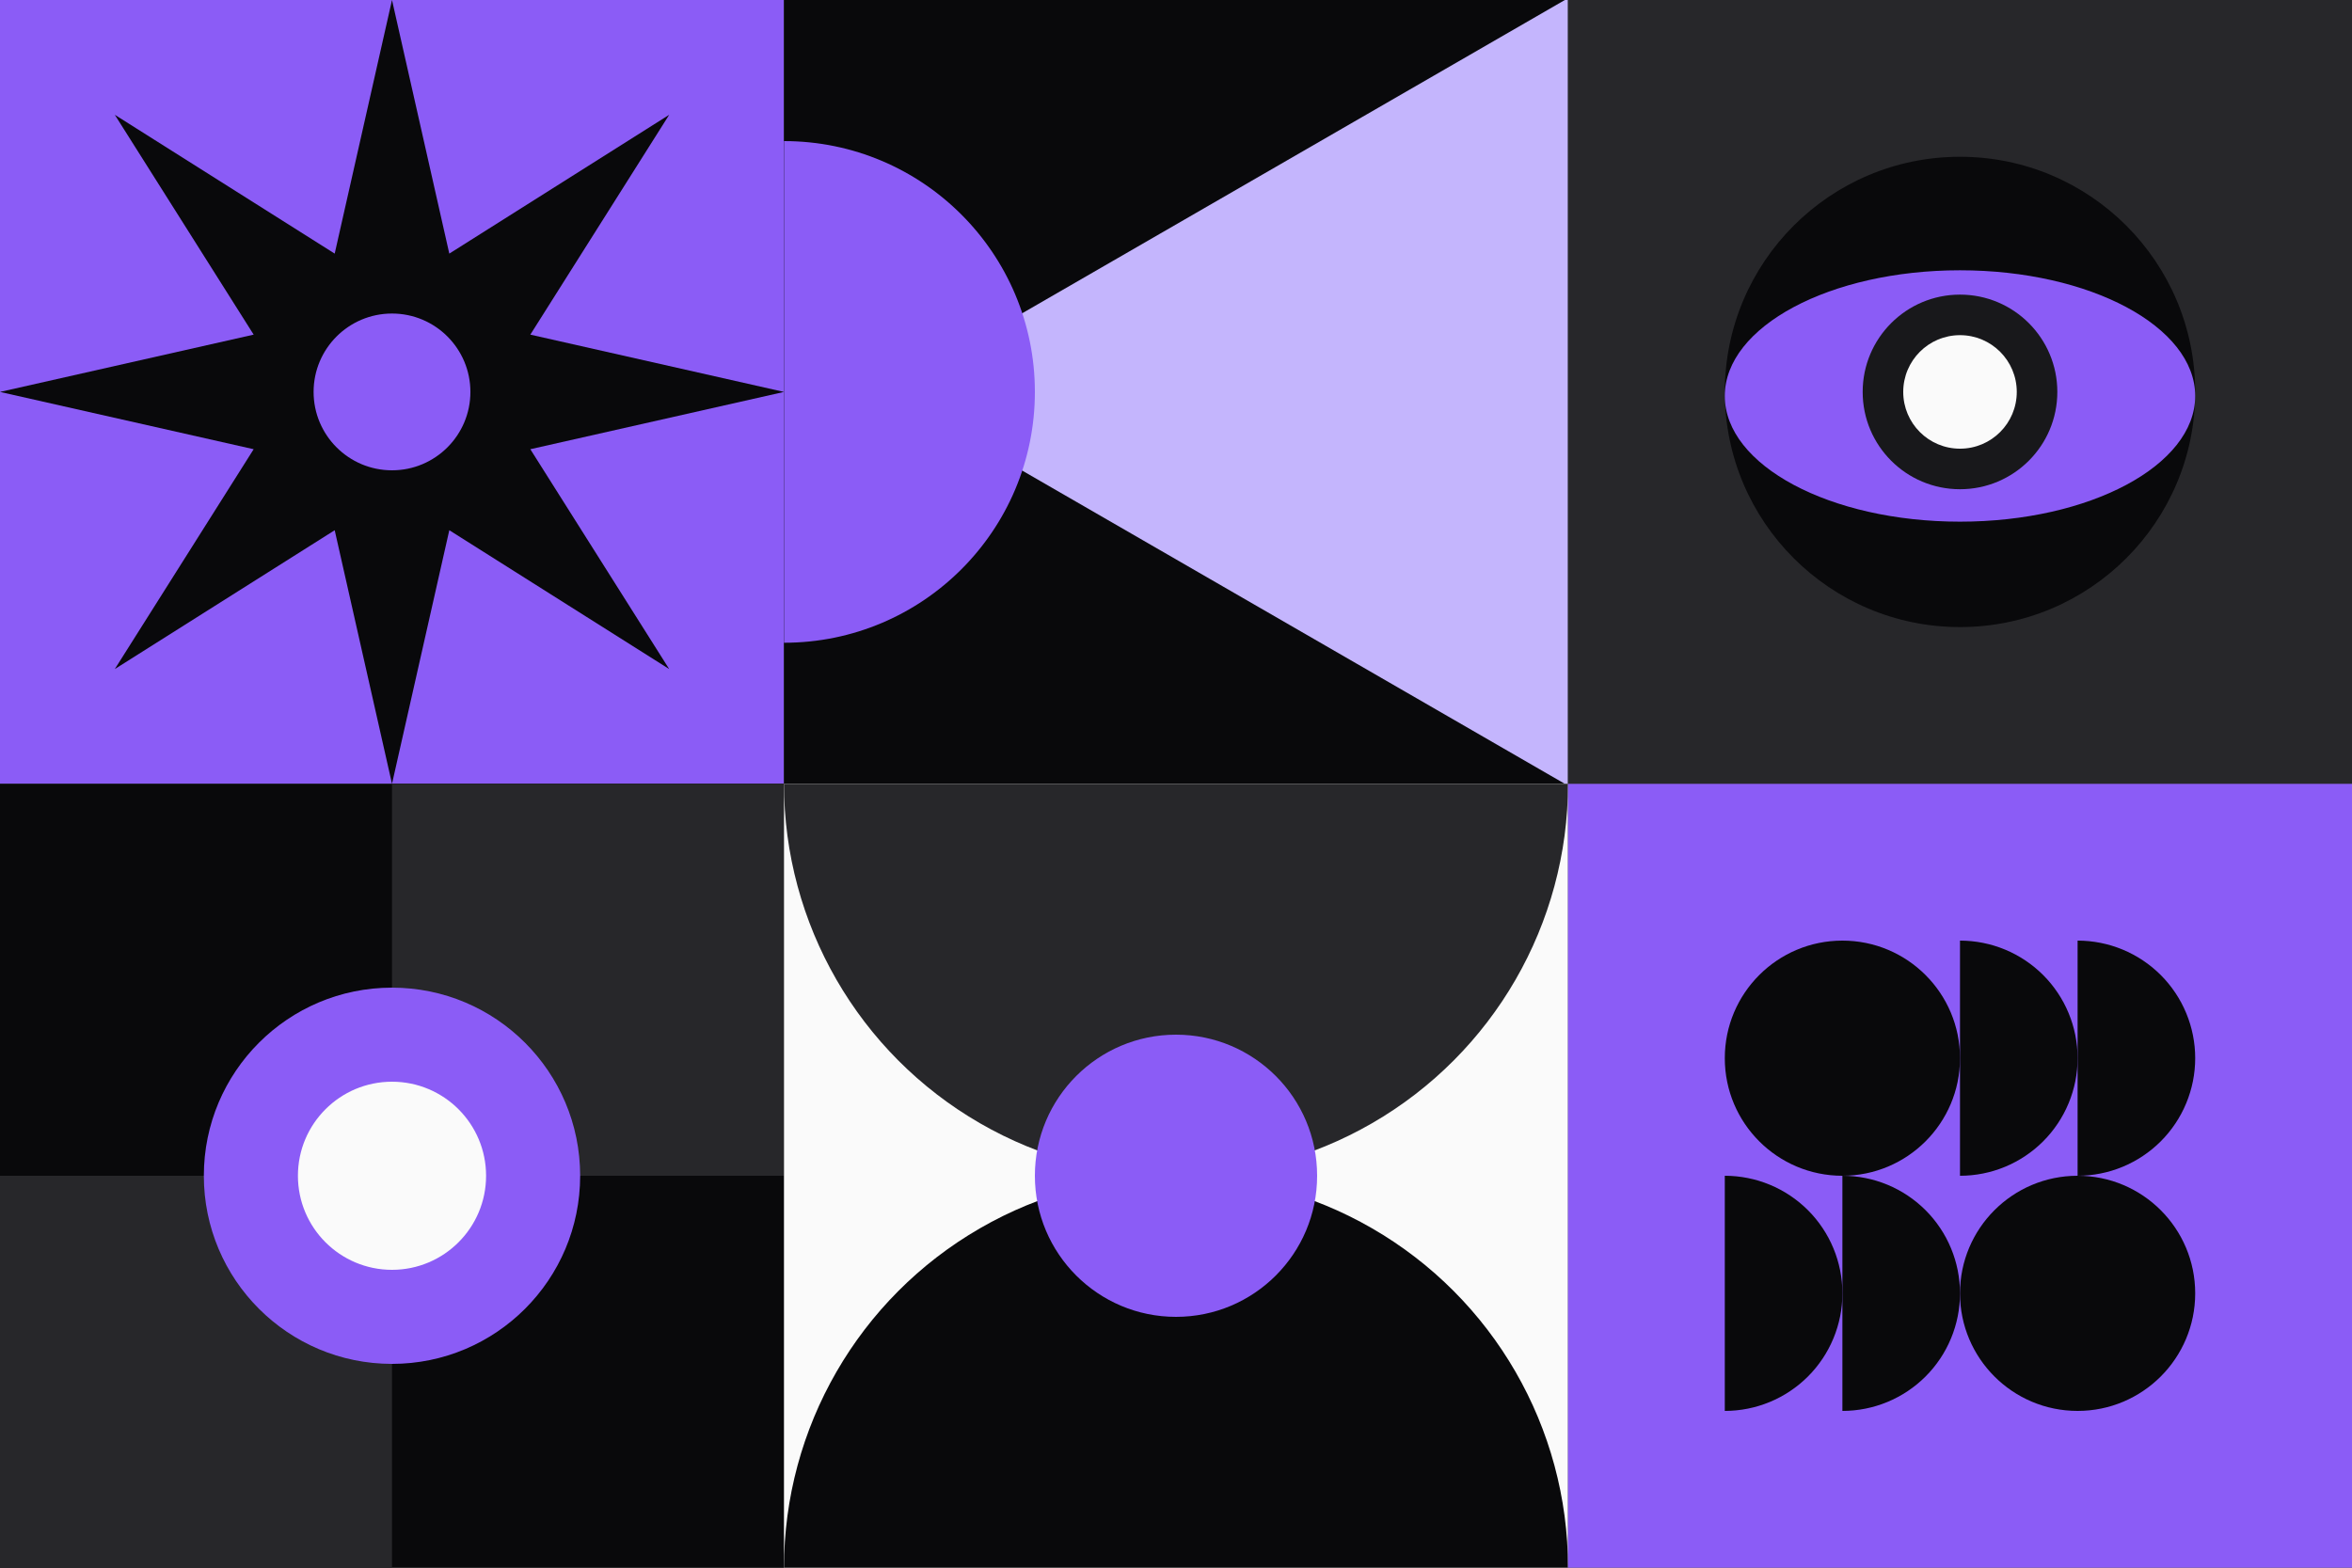 <svg width="300" height="200" viewBox="0 0 300 200" fill="none" xmlns="http://www.w3.org/2000/svg">
<rect x="0" y="0" width="300" height="200" fill="#333333" stroke="none"/>
<g clip-path="url(#clip0_8_58)">
<rect width="100" height="100" fill="#8B5CF6"/>
<path d="M50 0L57.309 32.355L85.355 14.645L67.644 42.691L100 50L67.644 57.309L85.355 85.355L57.309 67.644L50 100L42.691 67.644L14.645 85.355L32.355 57.309L0 50L32.355 42.691L14.645 14.645L42.691 32.355L50 0Z" fill="#09090B"/>
<circle cx="50" cy="50" r="10" fill="#8B5CF6"/>
</g>
<g clip-path="url(#clip1_8_58)">
<rect width="100" height="100" transform="translate(0 100)" fill="#09090B"/>
<rect x="50" y="100" width="50" height="50" fill="#27272A"/>
<rect y="150" width="50" height="50" fill="#27272A"/>
<circle cx="50" cy="150" r="24" fill="#8B5CF6"/>
<circle cx="50" cy="150" r="12" fill="#FAFAFA"/>
</g>
<g clip-path="url(#clip2_8_58)">
<rect width="100" height="100" transform="translate(100)" fill="#09090B"/>
<path d="M113 50L210.5 -6.292V106.292L113 50Z" fill="#C4B5FD"/>
<circle cx="100" cy="50" r="32" fill="#8B5CF6"/>
</g>
<g clip-path="url(#clip3_8_58)">
<rect width="100" height="100" transform="matrix(-1 0 0 -1 200 200)" fill="#FAFAFA"/>
<circle cx="150" cy="200" r="50" transform="rotate(-180 150 200)" fill="#09090B"/>
<circle cx="150" cy="100" r="50" transform="rotate(-180 150 100)" fill="#27272A"/>
<circle cx="150" cy="150" r="18" transform="rotate(-180 150 150)" fill="#8B5CF6"/>
</g>
<rect width="100" height="100" transform="translate(200)" fill="#27272A"/>
<circle cx="250" cy="50" r="30" fill="#09090B"/>
<ellipse cx="250" cy="50.517" rx="30" ry="16.035" fill="#8B5CF6"/>
<circle cx="250" cy="50" r="12.414" fill="#18181B"/>
<circle cx="250" cy="50" r="7.241" fill="#FAFAFA"/>
<rect width="100" height="100" transform="translate(200 100)" fill="#8B5CF6"/>
<circle cx="235" cy="135" r="15" fill="#09090B"/>
<circle cx="265" cy="165" r="15" fill="#09090B"/>
<path d="M250 120C251.97 120 253.92 120.388 255.74 121.142C257.56 121.896 259.214 123.001 260.607 124.393C261.999 125.786 263.104 127.44 263.858 129.26C264.612 131.08 265 133.03 265 135C265 136.97 264.612 138.92 263.858 140.74C263.104 142.56 261.999 144.214 260.607 145.607C259.214 146.999 257.56 148.104 255.74 148.858C253.92 149.612 251.97 150 250 150L250 120Z" fill="#09090B"/>
<path d="M220 150C221.97 150 223.92 150.388 225.74 151.142C227.56 151.896 229.214 153.001 230.607 154.393C231.999 155.786 233.104 157.44 233.858 159.26C234.612 161.08 235 163.03 235 165C235 166.97 234.612 168.92 233.858 170.74C233.104 172.56 231.999 174.214 230.607 175.607C229.214 176.999 227.56 178.104 225.74 178.858C223.92 179.612 221.97 180 220 180L220 150Z" fill="#09090B"/>
<path d="M265 120C266.97 120 268.92 120.388 270.74 121.142C272.56 121.896 274.214 123.001 275.607 124.393C276.999 125.786 278.104 127.44 278.858 129.26C279.612 131.08 280 133.03 280 135C280 136.97 279.612 138.92 278.858 140.74C278.104 142.56 276.999 144.214 275.607 145.607C274.214 146.999 272.56 148.104 270.74 148.858C268.92 149.612 266.97 150 265 150L265 120Z" fill="#09090B"/>
<path d="M235 150C236.97 150 238.92 150.388 240.74 151.142C242.56 151.896 244.214 153.001 245.607 154.393C246.999 155.786 248.104 157.44 248.858 159.26C249.612 161.08 250 163.03 250 165C250 166.97 249.612 168.92 248.858 170.74C248.104 172.56 246.999 174.214 245.607 175.607C244.214 176.999 242.56 178.104 240.74 178.858C238.92 179.612 236.97 180 235 180L235 150Z" fill="#09090B"/>
<defs>
<clipPath id="clip0_8_58">
<rect width="100" height="100" fill="white"/>
</clipPath>
<clipPath id="clip1_8_58">
<rect width="100" height="100" fill="white" transform="translate(0 100)"/>
</clipPath>
<clipPath id="clip2_8_58">
<rect width="100" height="100" fill="white" transform="translate(100)"/>
</clipPath>
<clipPath id="clip3_8_58">
<rect width="100" height="100" fill="white" transform="matrix(-1 0 0 -1 200 200)"/>
</clipPath>
</defs>
</svg>
